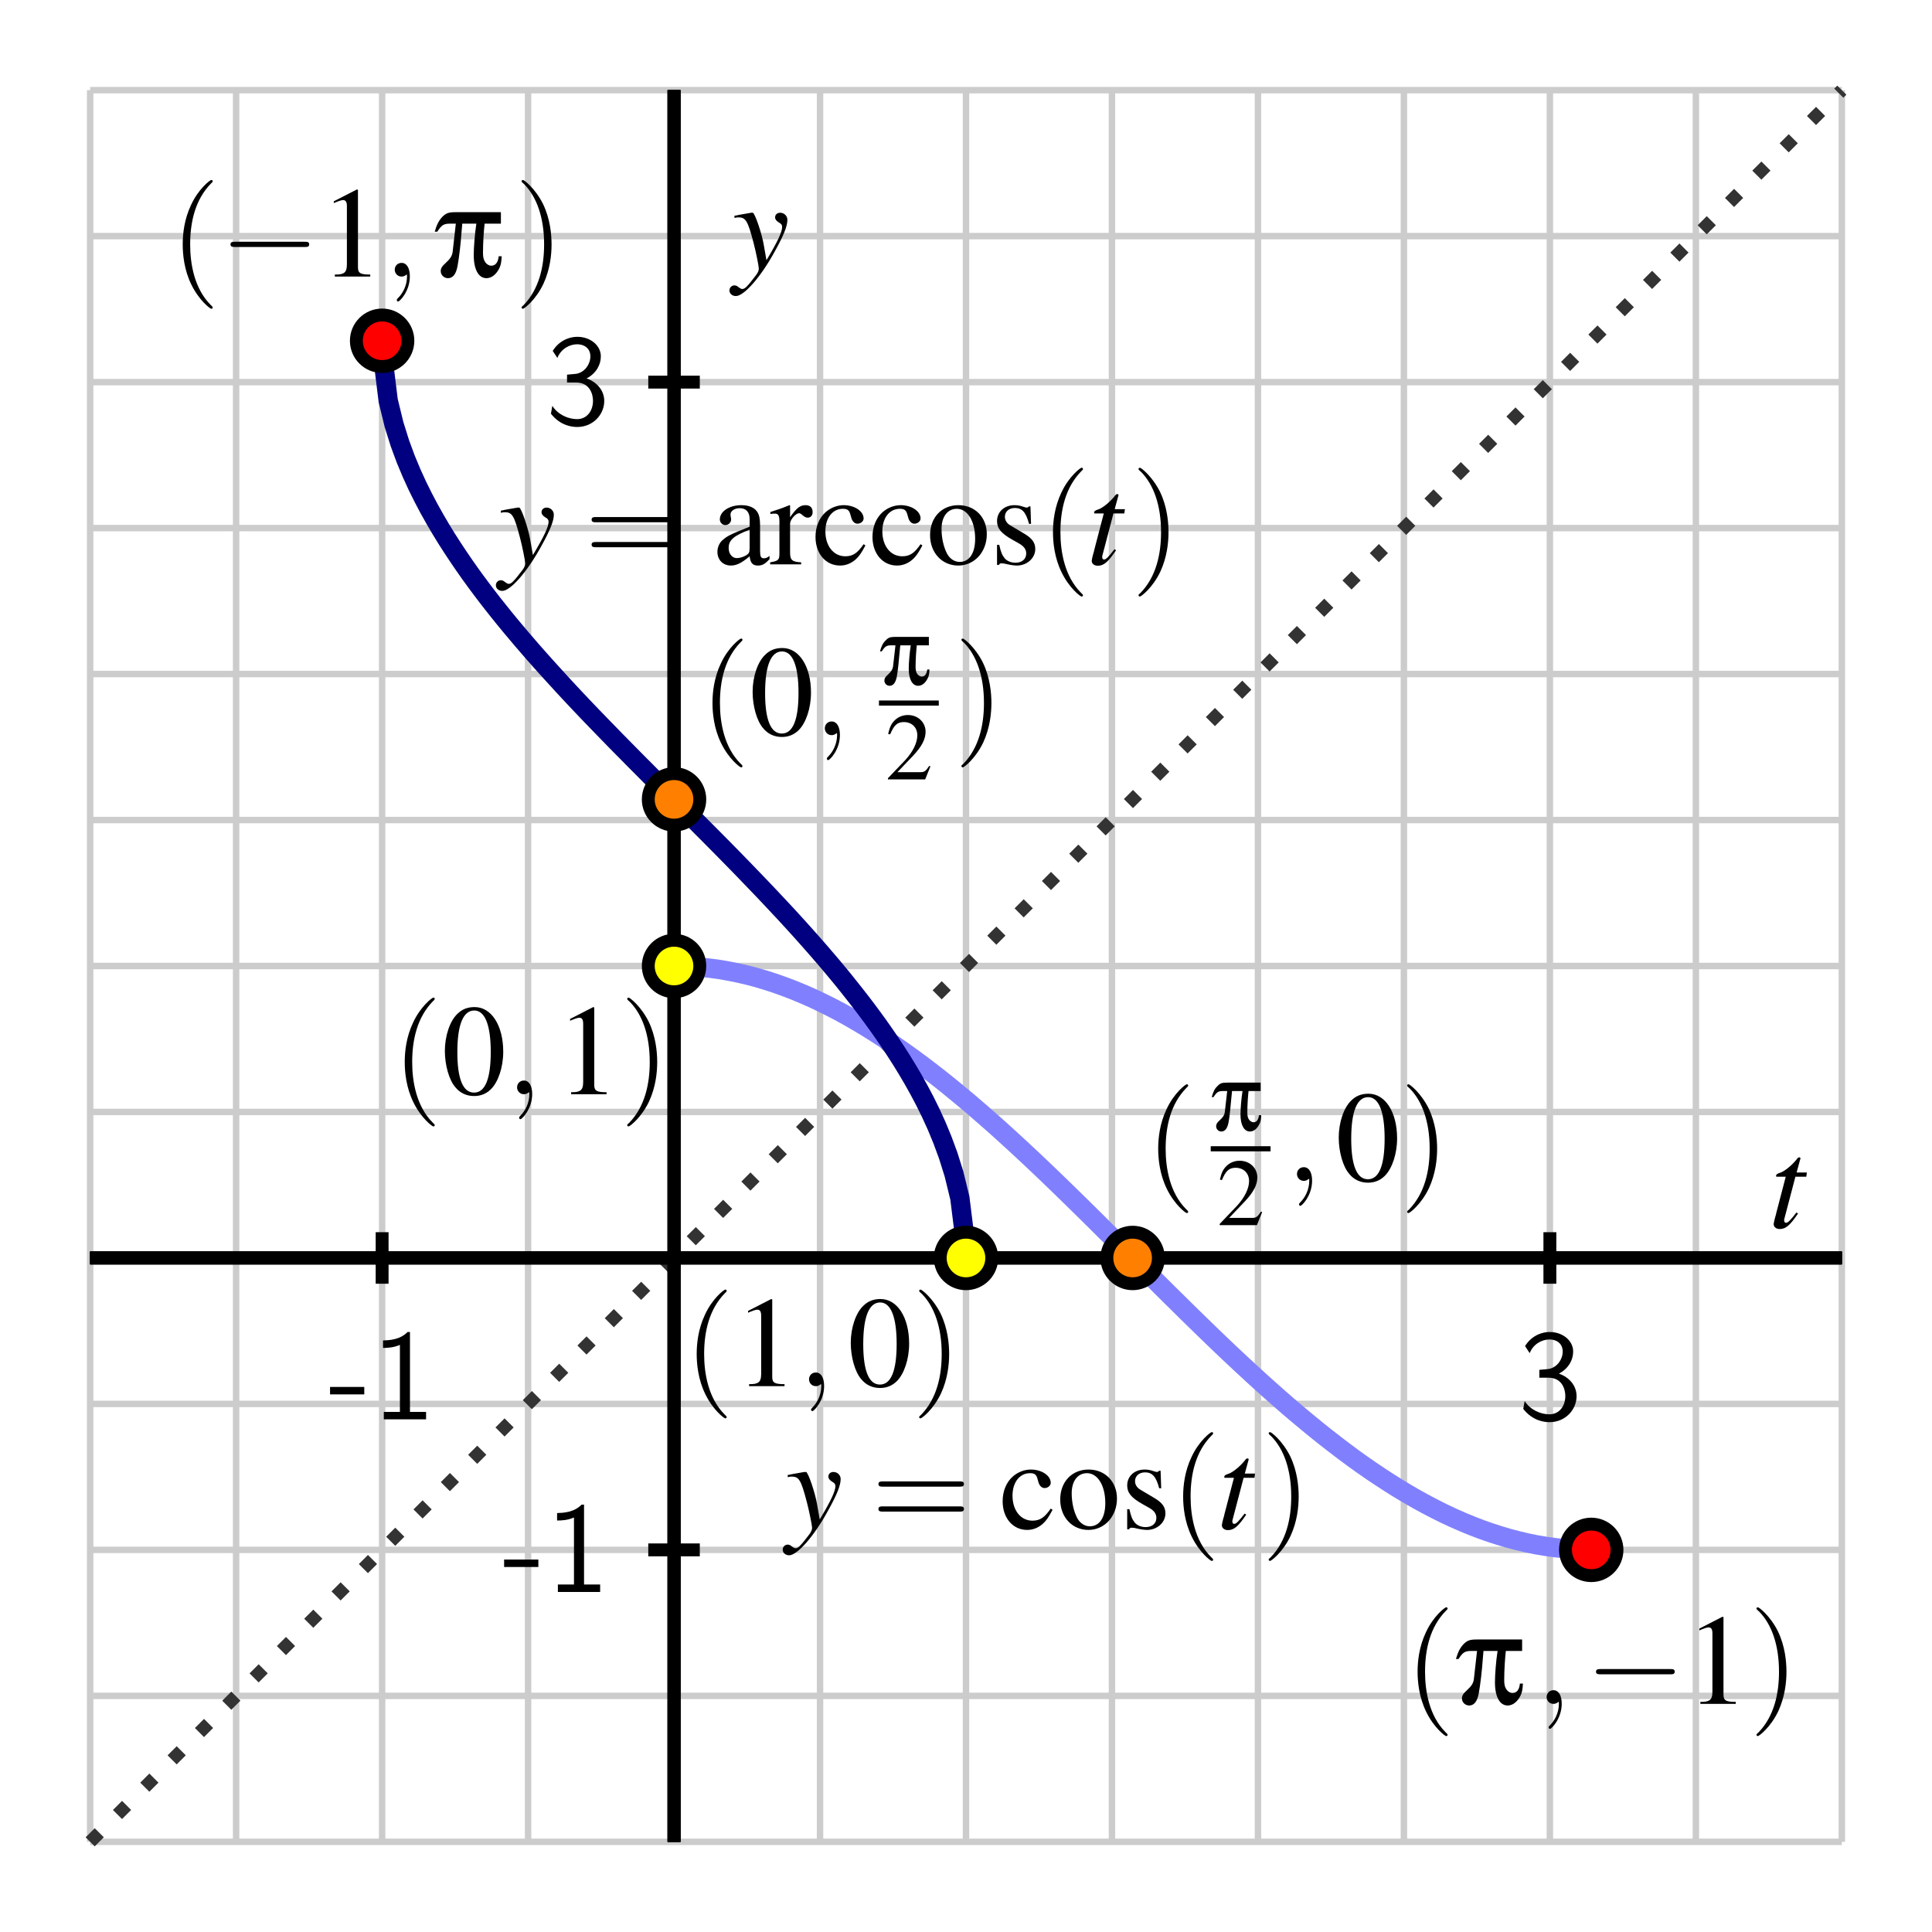 <?xml version="1.0" encoding="UTF-8"?>
<svg xmlns="http://www.w3.org/2000/svg" xmlns:xlink="http://www.w3.org/1999/xlink" width="150pt" height="150pt" viewBox="0 0 150 150" version="1.1">
<defs>
<g>
<symbol overflow="visible" id="glyph0-0">
<path style="stroke:none;" d=""/>
</symbol>
<symbol overflow="visible" id="glyph0-1">
<path style="stroke:none;" d="M 2.766 -1.938 L 2.766 -2.516 L 0.109 -2.516 L 0.109 -1.938 Z M 2.766 -1.938 "/>
</symbol>
<symbol overflow="visible" id="glyph0-2">
<path style="stroke:none;" d="M 2.984 -6.781 L 2.797 -6.781 C 2.203 -6.172 1.375 -6.141 0.891 -6.125 L 0.891 -5.547 C 1.219 -5.547 1.703 -5.562 2.203 -5.781 L 2.203 -0.578 L 0.953 -0.578 L 0.953 0 L 4.234 0 L 4.234 -0.578 L 2.984 -0.578 Z M 2.984 -6.781 "/>
</symbol>
<symbol overflow="visible" id="glyph0-3">
<path style="stroke:none;" d="M 0.922 -5.141 C 1.203 -5.844 1.859 -6.203 2.469 -6.203 C 2.984 -6.203 3.484 -5.906 3.484 -5.266 C 3.484 -4.656 3.062 -4.062 2.453 -3.922 C 2.406 -3.906 2.375 -3.906 1.672 -3.844 L 1.672 -3.234 L 2.375 -3.234 C 3.453 -3.234 3.688 -2.312 3.688 -1.812 C 3.688 -1.031 3.219 -0.391 2.453 -0.391 C 1.766 -0.391 0.969 -0.734 0.531 -1.422 L 0.422 -0.812 C 1.156 0.125 2.062 0.219 2.469 0.219 C 3.688 0.219 4.562 -0.75 4.562 -1.797 C 4.562 -2.703 3.875 -3.328 3.188 -3.547 C 3.953 -3.953 4.297 -4.625 4.297 -5.266 C 4.297 -6.125 3.469 -6.781 2.484 -6.781 C 1.703 -6.781 0.984 -6.375 0.562 -5.688 Z M 0.922 -5.141 "/>
</symbol>
<symbol overflow="visible" id="glyph1-0">
<path style="stroke:none;" d=""/>
</symbol>
<symbol overflow="visible" id="glyph1-1">
<path style="stroke:none;" d="M 0.156 -4 C 0.281 -4.031 0.344 -4.047 0.453 -4.047 C 1.031 -4.047 1.188 -3.797 1.641 -2.062 C 1.812 -1.422 2.047 -0.25 2.047 -0.078 C 2.047 0.078 1.984 0.234 1.844 0.422 C 1.531 0.828 1.328 1.094 1.219 1.203 C 1.016 1.438 0.891 1.516 0.766 1.516 C 0.703 1.516 0.625 1.484 0.516 1.406 C 0.375 1.281 0.266 1.234 0.156 1.234 C -0.062 1.234 -0.234 1.406 -0.234 1.625 C -0.234 1.875 -0.016 2.062 0.266 2.062 C 0.906 2.062 2.219 0.562 3.297 -1.422 C 3.984 -2.656 4.266 -3.375 4.266 -3.859 C 4.266 -4.156 4.016 -4.406 3.703 -4.406 C 3.484 -4.406 3.312 -4.266 3.312 -4.047 C 3.312 -3.891 3.406 -3.781 3.594 -3.656 C 3.797 -3.547 3.859 -3.453 3.859 -3.312 C 3.859 -2.906 3.484 -2.125 2.641 -0.719 L 2.438 -1.875 C 2.297 -2.766 1.734 -4.406 1.578 -4.406 L 1.547 -4.406 C 1.531 -4.406 1.484 -4.406 1.453 -4.406 C 1.359 -4.391 1 -4.328 0.469 -4.234 C 0.422 -4.219 0.297 -4.188 0.156 -4.172 Z M 0.156 -4 "/>
</symbol>
<symbol overflow="visible" id="glyph1-2">
<path style="stroke:none;" d="M 2.953 -4.281 L 2.156 -4.281 L 2.438 -5.312 C 2.453 -5.328 2.453 -5.344 2.453 -5.359 C 2.453 -5.438 2.422 -5.453 2.375 -5.453 C 2.312 -5.453 2.281 -5.453 2.219 -5.375 C 1.828 -4.859 1.203 -4.359 0.891 -4.266 C 0.641 -4.188 0.562 -4.125 0.562 -4.016 C 0.562 -4.016 0.562 -3.984 0.578 -3.953 L 1.312 -3.953 L 0.594 -1.203 C 0.578 -1.125 0.562 -1.094 0.547 -1 C 0.453 -0.703 0.375 -0.344 0.375 -0.266 C 0.375 -0.047 0.578 0.109 0.844 0.109 C 1.312 0.109 1.641 -0.172 2.266 -1.094 L 2.141 -1.172 C 1.656 -0.547 1.484 -0.375 1.328 -0.375 C 1.234 -0.375 1.188 -0.453 1.188 -0.578 C 1.188 -0.594 1.188 -0.594 1.188 -0.625 L 2.062 -3.953 L 2.906 -3.953 Z M 2.953 -4.281 "/>
</symbol>
<symbol overflow="visible" id="glyph2-0">
<path style="stroke:none;" d=""/>
</symbol>
<symbol overflow="visible" id="glyph2-1">
<path style="stroke:none;" d="M 3.312 2.406 C 3.312 2.375 3.312 2.344 3.141 2.188 C 1.891 0.922 1.562 -0.969 1.562 -2.5 C 1.562 -4.234 1.953 -5.984 3.188 -7.234 C 3.312 -7.344 3.312 -7.375 3.312 -7.406 C 3.312 -7.469 3.266 -7.5 3.203 -7.5 C 3.109 -7.5 2.203 -6.812 1.625 -5.547 C 1.109 -4.453 0.984 -3.344 0.984 -2.5 C 0.984 -1.719 1.094 -0.516 1.656 0.625 C 2.25 1.844 3.109 2.5 3.203 2.5 C 3.266 2.5 3.312 2.469 3.312 2.406 Z M 3.312 2.406 "/>
</symbol>
<symbol overflow="visible" id="glyph2-2">
<path style="stroke:none;" d="M 2.891 -2.5 C 2.891 -3.281 2.781 -4.484 2.234 -5.625 C 1.625 -6.844 0.766 -7.5 0.672 -7.5 C 0.609 -7.5 0.562 -7.453 0.562 -7.406 C 0.562 -7.375 0.562 -7.344 0.766 -7.172 C 1.734 -6.188 2.312 -4.594 2.312 -2.5 C 2.312 -0.797 1.938 0.969 0.703 2.234 C 0.562 2.344 0.562 2.375 0.562 2.406 C 0.562 2.453 0.609 2.5 0.672 2.5 C 0.766 2.5 1.672 1.812 2.266 0.547 C 2.766 -0.547 2.891 -1.656 2.891 -2.5 Z M 2.891 -2.5 "/>
</symbol>
<symbol overflow="visible" id="glyph2-3">
<path style="stroke:none;" d="M 6.875 -3.266 C 7.016 -3.266 7.203 -3.266 7.203 -3.469 C 7.203 -3.672 7.016 -3.672 6.875 -3.672 L 0.891 -3.672 C 0.75 -3.672 0.562 -3.672 0.562 -3.469 C 0.562 -3.266 0.75 -3.266 0.906 -3.266 Z M 6.875 -1.328 C 7.016 -1.328 7.203 -1.328 7.203 -1.531 C 7.203 -1.734 7.016 -1.734 6.875 -1.734 L 0.906 -1.734 C 0.75 -1.734 0.562 -1.734 0.562 -1.531 C 0.562 -1.328 0.75 -1.328 0.891 -1.328 Z M 6.875 -1.328 "/>
</symbol>
<symbol overflow="visible" id="glyph3-0">
<path style="stroke:none;" d=""/>
</symbol>
<symbol overflow="visible" id="glyph3-1">
<path style="stroke:none;" d="M 2.547 -6.766 C 1.984 -6.766 1.562 -6.594 1.203 -6.234 C 0.625 -5.688 0.234 -4.531 0.234 -3.359 C 0.234 -2.266 0.562 -1.094 1.047 -0.547 C 1.406 -0.094 1.922 0.141 2.5 0.141 C 3.016 0.141 3.438 -0.031 3.797 -0.375 C 4.375 -0.938 4.766 -2.094 4.766 -3.297 C 4.766 -5.344 3.844 -6.766 2.547 -6.766 Z M 2.516 -6.5 C 3.344 -6.5 3.797 -5.375 3.797 -3.281 C 3.797 -1.188 3.359 -0.125 2.5 -0.125 C 1.641 -0.125 1.203 -1.188 1.203 -3.266 C 1.203 -5.391 1.656 -6.5 2.516 -6.5 Z M 2.516 -6.5 "/>
</symbol>
<symbol overflow="visible" id="glyph3-2">
<path style="stroke:none;" d="M 2.906 -6.766 L 1.109 -5.844 L 1.109 -5.703 C 1.234 -5.766 1.344 -5.797 1.375 -5.812 C 1.562 -5.891 1.734 -5.938 1.828 -5.938 C 2.047 -5.938 2.125 -5.781 2.125 -5.453 L 2.125 -0.938 C 2.125 -0.594 2.047 -0.375 1.891 -0.281 C 1.734 -0.188 1.594 -0.156 1.188 -0.156 L 1.188 0 L 3.938 0 L 3.938 -0.156 C 3.156 -0.156 2.984 -0.266 2.984 -0.734 L 2.984 -6.734 Z M 2.906 -6.766 "/>
</symbol>
<symbol overflow="visible" id="glyph3-3">
<path style="stroke:none;" d="M 3.984 -1.562 C 3.5 -0.859 3.141 -0.625 2.562 -0.625 C 1.656 -0.625 1.016 -1.422 1.016 -2.562 C 1.016 -3.594 1.562 -4.312 2.375 -4.312 C 2.734 -4.312 2.875 -4.203 2.969 -3.828 L 3.031 -3.609 C 3.109 -3.328 3.297 -3.156 3.5 -3.156 C 3.766 -3.156 3.984 -3.344 3.984 -3.562 C 3.984 -4.125 3.281 -4.594 2.438 -4.594 C 1.953 -4.594 1.438 -4.406 1.031 -4.047 C 0.531 -3.594 0.25 -2.922 0.25 -2.125 C 0.25 -0.828 1.047 0.094 2.156 0.094 C 2.594 0.094 3 -0.062 3.359 -0.375 C 3.625 -0.609 3.812 -0.875 4.125 -1.469 Z M 3.984 -1.562 "/>
</symbol>
<symbol overflow="visible" id="glyph3-4">
<path style="stroke:none;" d="M 2.5 -4.594 C 1.203 -4.594 0.297 -3.641 0.297 -2.266 C 0.297 -0.906 1.219 0.094 2.484 0.094 C 3.734 0.094 4.703 -0.953 4.703 -2.344 C 4.703 -3.656 3.781 -4.594 2.5 -4.594 Z M 2.375 -4.312 C 3.203 -4.312 3.797 -3.359 3.797 -1.984 C 3.797 -0.859 3.344 -0.188 2.594 -0.188 C 2.203 -0.188 1.844 -0.422 1.625 -0.812 C 1.344 -1.344 1.188 -2.047 1.188 -2.75 C 1.188 -3.703 1.656 -4.312 2.375 -4.312 Z M 2.375 -4.312 "/>
</symbol>
<symbol overflow="visible" id="glyph3-5">
<path style="stroke:none;" d="M 3.156 -3.141 L 3.109 -4.5 L 3 -4.5 L 2.984 -4.484 C 2.891 -4.406 2.875 -4.406 2.844 -4.406 C 2.781 -4.406 2.688 -4.422 2.562 -4.469 C 2.344 -4.547 2.125 -4.594 1.875 -4.594 C 1.078 -4.594 0.516 -4.078 0.516 -3.359 C 0.516 -2.797 0.828 -2.406 1.688 -1.922 L 2.266 -1.594 C 2.609 -1.391 2.781 -1.156 2.781 -0.844 C 2.781 -0.406 2.453 -0.125 1.953 -0.125 C 1.609 -0.125 1.297 -0.25 1.109 -0.469 C 0.906 -0.719 0.812 -0.953 0.688 -1.516 L 0.516 -1.516 L 0.516 0.047 L 0.656 0.047 C 0.719 -0.062 0.766 -0.078 0.875 -0.078 C 0.969 -0.078 1.109 -0.062 1.344 0 C 1.625 0.062 1.891 0.094 2.062 0.094 C 2.844 0.094 3.484 -0.484 3.484 -1.188 C 3.484 -1.688 3.234 -2.016 2.641 -2.375 L 1.562 -3.016 C 1.281 -3.172 1.125 -3.422 1.125 -3.688 C 1.125 -4.094 1.438 -4.375 1.906 -4.375 C 2.469 -4.375 2.766 -4.031 3 -3.141 Z M 3.156 -3.141 "/>
</symbol>
<symbol overflow="visible" id="glyph3-6">
<path style="stroke:none;" d="M 4.422 -0.656 C 4.25 -0.516 4.125 -0.469 3.984 -0.469 C 3.75 -0.469 3.688 -0.609 3.688 -1.047 L 3.688 -3 C 3.688 -3.516 3.625 -3.812 3.484 -4.047 C 3.266 -4.406 2.828 -4.594 2.234 -4.594 C 1.297 -4.594 0.562 -4.109 0.562 -3.484 C 0.562 -3.25 0.766 -3.047 0.984 -3.047 C 1.234 -3.047 1.438 -3.25 1.438 -3.469 C 1.438 -3.516 1.438 -3.562 1.422 -3.625 C 1.406 -3.719 1.391 -3.797 1.391 -3.875 C 1.391 -4.141 1.703 -4.359 2.109 -4.359 C 2.594 -4.359 2.875 -4.062 2.875 -3.531 L 2.875 -2.922 C 1.328 -2.297 1.156 -2.219 0.734 -1.844 C 0.516 -1.641 0.375 -1.297 0.375 -0.969 C 0.375 -0.344 0.812 0.094 1.422 0.094 C 1.859 0.094 2.266 -0.109 2.875 -0.625 C 2.938 -0.109 3.109 0.094 3.516 0.094 C 3.859 0.094 4.062 -0.016 4.422 -0.406 Z M 2.875 -1.234 C 2.875 -0.922 2.812 -0.828 2.609 -0.703 C 2.375 -0.562 2.094 -0.484 1.875 -0.484 C 1.531 -0.484 1.25 -0.812 1.25 -1.25 L 1.25 -1.297 C 1.25 -1.875 1.656 -2.234 2.875 -2.688 Z M 2.875 -1.234 "/>
</symbol>
<symbol overflow="visible" id="glyph3-7">
<path style="stroke:none;" d="M 0.062 -3.906 C 0.203 -3.938 0.297 -3.938 0.422 -3.938 C 0.672 -3.938 0.766 -3.781 0.766 -3.344 L 0.766 -0.844 C 0.766 -0.344 0.688 -0.266 0.047 -0.156 L 0.047 0 L 2.453 0 L 2.453 -0.156 C 1.766 -0.188 1.594 -0.328 1.594 -0.906 L 1.594 -3.156 C 1.594 -3.469 2.031 -3.969 2.297 -3.969 C 2.359 -3.969 2.453 -3.922 2.562 -3.812 C 2.719 -3.688 2.828 -3.625 2.953 -3.625 C 3.203 -3.625 3.344 -3.797 3.344 -4.062 C 3.344 -4.406 3.141 -4.594 2.797 -4.594 C 2.375 -4.594 2.094 -4.375 1.594 -3.656 L 1.594 -4.578 L 1.547 -4.594 C 1.016 -4.375 0.656 -4.25 0.062 -4.062 Z M 0.062 -3.906 "/>
</symbol>
<symbol overflow="visible" id="glyph4-0">
<path style="stroke:none;" d=""/>
</symbol>
<symbol overflow="visible" id="glyph4-1">
<path style="stroke:none;" d="M 2.031 -0.016 C 2.031 -0.672 1.781 -1.062 1.391 -1.062 C 1.062 -1.062 0.859 -0.812 0.859 -0.531 C 0.859 -0.266 1.062 0 1.391 0 C 1.516 0 1.641 -0.047 1.734 -0.125 C 1.766 -0.156 1.781 -0.156 1.797 -0.156 C 1.797 -0.156 1.812 -0.156 1.812 -0.016 C 1.812 0.734 1.453 1.328 1.125 1.656 C 1.016 1.766 1.016 1.797 1.016 1.812 C 1.016 1.891 1.062 1.938 1.125 1.938 C 1.234 1.938 2.031 1.156 2.031 -0.016 Z M 2.031 -0.016 "/>
</symbol>
<symbol overflow="visible" id="glyph5-0">
<path style="stroke:none;" d=""/>
</symbol>
<symbol overflow="visible" id="glyph5-1">
<path style="stroke:none;" d="M 0.219 -2.578 C 0.469 -2.969 0.594 -3.047 0.953 -3.047 L 1.281 -3.047 L 1.094 -1.406 C 1.062 -1.188 0.969 -1.031 0.719 -0.797 C 0.484 -0.594 0.422 -0.469 0.422 -0.312 C 0.422 -0.094 0.594 0.094 0.828 0.094 C 1.062 0.094 1.234 -0.078 1.328 -0.391 C 1.406 -0.578 1.5 -1.344 1.562 -2.094 L 1.656 -3.047 L 2.469 -3.047 C 2.375 -2.453 2.312 -1.656 2.312 -1.234 C 2.312 -0.406 2.594 0.094 3.047 0.094 C 3.328 0.094 3.594 -0.109 3.766 -0.453 C 3.875 -0.656 3.906 -0.797 3.922 -1.172 L 3.75 -1.172 C 3.703 -0.812 3.562 -0.625 3.328 -0.625 C 3.172 -0.625 3.016 -0.734 2.938 -0.891 C 2.875 -1.016 2.844 -1.141 2.844 -1.391 C 2.844 -1.953 2.891 -2.641 2.938 -3.047 L 3.875 -3.047 L 3.875 -3.703 L 1.281 -3.703 C 0.875 -3.703 0.734 -3.656 0.531 -3.438 C 0.312 -3.234 0.203 -3.016 0.078 -2.578 Z M 0.219 -2.578 "/>
</symbol>
<symbol overflow="visible" id="glyph6-0">
<path style="stroke:none;" d=""/>
</symbol>
<symbol overflow="visible" id="glyph6-1">
<path style="stroke:none;" d="M 3.516 -1.016 L 3.422 -1.047 C 3.141 -0.625 3.047 -0.562 2.719 -0.562 L 0.953 -0.562 L 2.188 -1.859 C 2.844 -2.562 3.141 -3.125 3.141 -3.703 C 3.141 -4.438 2.547 -5 1.766 -5 C 1.359 -5 0.984 -4.844 0.703 -4.547 C 0.469 -4.297 0.359 -4.062 0.234 -3.531 L 0.391 -3.5 C 0.688 -4.219 0.953 -4.453 1.453 -4.453 C 2.078 -4.453 2.5 -4.031 2.5 -3.422 C 2.5 -2.844 2.156 -2.141 1.547 -1.484 L 0.219 -0.094 L 0.219 0 L 3.109 0 Z M 3.516 -1.016 "/>
</symbol>
<symbol overflow="visible" id="glyph7-0">
<path style="stroke:none;" d=""/>
</symbol>
<symbol overflow="visible" id="glyph7-1">
<path style="stroke:none;" d="M 0.297 -3.484 C 0.625 -4 0.797 -4.109 1.281 -4.109 L 1.734 -4.109 L 1.484 -1.891 C 1.438 -1.609 1.312 -1.391 0.969 -1.078 C 0.656 -0.797 0.562 -0.641 0.562 -0.422 C 0.562 -0.125 0.812 0.125 1.125 0.125 C 1.438 0.125 1.672 -0.094 1.797 -0.531 C 1.891 -0.797 2.031 -1.812 2.125 -2.812 L 2.234 -4.109 L 3.328 -4.109 C 3.203 -3.312 3.125 -2.234 3.125 -1.672 C 3.125 -0.547 3.5 0.125 4.109 0.125 C 4.5 0.125 4.844 -0.141 5.094 -0.609 C 5.234 -0.891 5.266 -1.078 5.297 -1.578 L 5.062 -1.578 C 5.016 -1.094 4.812 -0.844 4.484 -0.844 C 4.297 -0.844 4.078 -0.984 3.969 -1.203 C 3.875 -1.375 3.844 -1.547 3.844 -1.875 C 3.844 -2.625 3.906 -3.562 3.969 -4.109 L 5.234 -4.109 L 5.234 -5 L 1.734 -5 C 1.188 -5 1 -4.938 0.703 -4.656 C 0.438 -4.375 0.266 -4.078 0.094 -3.484 Z M 0.297 -3.484 "/>
</symbol>
<symbol overflow="visible" id="glyph8-0">
<path style="stroke:none;" d=""/>
</symbol>
<symbol overflow="visible" id="glyph8-1">
<path style="stroke:none;" d="M 6.594 -2.297 C 6.766 -2.297 6.938 -2.297 6.938 -2.5 C 6.938 -2.703 6.766 -2.703 6.594 -2.703 L 1.188 -2.703 C 1.016 -2.703 0.828 -2.703 0.828 -2.5 C 0.828 -2.297 1.016 -2.297 1.188 -2.297 Z M 6.594 -2.297 "/>
</symbol>
</g>
</defs>
<g id="surface1">
<path style="fill:none;stroke-width:5;stroke-linecap:butt;stroke-linejoin:miter;stroke:rgb(80.077%,80.077%,80.077%);stroke-opacity:1;stroke-miterlimit:10;" d="M 70 70 L 70 1430 M 183.32 70 L 183.32 1430 M 296.68 70 L 296.68 1430 M 410 70 L 410 1430 M 523.32 70 L 523.32 1430 M 636.68 70 L 636.68 1430 M 750 70 L 750 1430 M 863.32 70 L 863.32 1430 M 976.68 70 L 976.68 1430 M 1090 70 L 1090 1430 M 1203.32 70 L 1203.32 1430 M 1316.68 70 L 1316.68 1430 M 1430 70 L 1430 1430 M 70 70 L 1430 70 M 70 183.32 L 1430 183.32 M 70 296.68 L 1430 296.68 M 70 410 L 1430 410 M 70 523.32 L 1430 523.32 M 70 636.68 L 1430 636.68 M 70 750 L 1430 750 M 70 863.32 L 1430 863.32 M 70 976.68 L 1430 976.68 M 70 1090 L 1430 1090 M 70 1203.32 L 1430 1203.32 M 70 1316.68 L 1430 1316.68 M 70 1430 L 1430 1430 " transform="matrix(0.1,0,0,-0.1,0,150)"/>
<path style="fill:none;stroke-width:10;stroke-linecap:butt;stroke-linejoin:miter;stroke:rgb(19.994%,19.994%,19.994%);stroke-opacity:1;stroke-dasharray:10,20;stroke-miterlimit:10;" d="M 70 70 L 1430 1430 " transform="matrix(0.1,0,0,-0.1,0,150)"/>
<path style="fill:none;stroke-width:10;stroke-linecap:butt;stroke-linejoin:miter;stroke:rgb(0%,0%,0%);stroke-opacity:1;stroke-miterlimit:10;" d="M 70 523.32 L 1430 523.32 M 523.32 70 L 523.32 1430 " transform="matrix(0.1,0,0,-0.1,0,150)"/>
<path style="fill:none;stroke-width:10;stroke-linecap:butt;stroke-linejoin:miter;stroke:rgb(0%,0%,0%);stroke-opacity:1;stroke-miterlimit:10;" d="M 70 523.32 L 1430 523.32 M 523.32 70 L 523.32 1430 M 296.68 503.32 L 296.68 543.32 " transform="matrix(0.1,0,0,-0.1,0,150)"/>
<path style="fill:none;stroke-width:10;stroke-linecap:butt;stroke-linejoin:miter;stroke:rgb(0%,0%,0%);stroke-opacity:1;stroke-miterlimit:10;" d="M 70 523.32 L 1430 523.32 M 523.32 70 L 523.32 1430 M 1203.32 503.32 L 1203.32 543.32 " transform="matrix(0.1,0,0,-0.1,0,150)"/>
<path style="fill:none;stroke-width:10;stroke-linecap:butt;stroke-linejoin:miter;stroke:rgb(0%,0%,0%);stroke-opacity:1;stroke-miterlimit:10;" d="M 70 523.32 L 1430 523.32 M 523.32 70 L 523.32 1430 M 503.32 296.68 L 543.32 296.68 " transform="matrix(0.1,0,0,-0.1,0,150)"/>
<path style="fill:none;stroke-width:10;stroke-linecap:butt;stroke-linejoin:miter;stroke:rgb(0%,0%,0%);stroke-opacity:1;stroke-miterlimit:10;" d="M 70 523.32 L 1430 523.32 M 523.32 70 L 523.32 1430 M 503.32 1203.32 L 543.32 1203.32 " transform="matrix(0.1,0,0,-0.1,0,150)"/>
<g style="fill:rgb(0%,0%,0%);fill-opacity:1;">
  <use xlink:href="#glyph0-1" x="39.031" y="123.599"/>
  <use xlink:href="#glyph0-2" x="42.361" y="123.599"/>
</g>
<g style="fill:rgb(0%,0%,0%);fill-opacity:1;">
  <use xlink:href="#glyph0-3" x="42.352" y="32.932"/>
</g>
<g style="fill:rgb(0%,0%,0%);fill-opacity:1;">
  <use xlink:href="#glyph0-1" x="25.516" y="110.198"/>
  <use xlink:href="#glyph0-2" x="28.846" y="110.198"/>
</g>
<g style="fill:rgb(0%,0%,0%);fill-opacity:1;">
  <use xlink:href="#glyph0-3" x="117.843" y="110.198"/>
</g>
<path style="fill:none;stroke-width:15;stroke-linecap:butt;stroke-linejoin:miter;stroke:rgb(50%,50%,100%);stroke-opacity:1;stroke-miterlimit:10;" d="M 523.32 750 L 530.469 749.883 L 537.578 749.57 L 544.688 748.984 L 551.797 748.203 L 558.945 747.227 L 566.055 745.977 L 573.164 744.531 L 580.312 742.891 L 587.422 741.016 L 594.531 738.906 L 601.68 736.602 L 608.789 734.062 L 615.898 731.367 L 623.008 728.438 L 630.156 725.312 L 637.266 721.953 L 644.375 718.438 L 651.523 714.727 L 658.633 710.82 L 665.742 706.719 L 672.891 702.422 L 680 697.969 L 687.109 693.359 L 694.219 688.555 L 701.367 683.594 L 708.477 678.477 L 715.586 673.242 L 722.734 667.812 L 729.844 662.266 L 736.953 656.562 L 744.062 650.742 L 751.211 644.805 L 758.32 638.711 L 765.43 632.539 L 772.578 626.25 L 779.688 619.844 L 786.797 613.359 L 793.945 606.758 L 801.055 600.117 L 808.164 593.398 L 815.312 586.562 L 822.422 579.688 L 829.531 572.773 L 836.641 565.82 L 843.789 558.789 L 850.898 551.758 L 858.008 544.648 L 865.156 537.578 L 872.266 530.469 L 879.375 523.32 L 886.484 516.211 L 893.633 509.102 L 900.742 501.992 L 907.852 494.922 L 915 487.891 L 922.109 480.859 L 929.219 473.906 L 936.367 466.953 L 943.477 460.078 L 950.586 453.281 L 957.695 446.562 L 964.844 439.883 L 971.953 433.32 L 979.062 426.836 L 986.211 420.43 L 993.32 414.141 L 1000.43 407.93 L 1007.578 401.875 L 1014.688 395.938 L 1021.797 390.117 L 1028.906 384.414 L 1036.055 378.867 L 1043.164 373.438 L 1050.273 368.164 L 1057.383 363.047 L 1064.531 358.086 L 1071.641 353.32 L 1078.789 348.672 L 1085.898 344.219 L 1093.008 339.961 L 1100.117 335.859 L 1107.266 331.953 L 1114.375 328.242 L 1121.484 324.688 L 1128.594 321.367 L 1135.742 318.242 L 1142.852 315.312 L 1149.961 312.578 L 1157.109 310.078 L 1164.219 307.773 L 1171.328 305.664 L 1178.477 303.789 L 1185.586 302.109 L 1192.695 300.664 L 1199.805 299.453 L 1206.953 298.438 L 1214.062 297.656 L 1221.172 297.109 L 1228.32 296.758 L 1235.43 296.68 " transform="matrix(0.1,0,0,-0.1,0,150)"/>
<path style="fill:none;stroke-width:15;stroke-linecap:butt;stroke-linejoin:miter;stroke:rgb(0%,0%,50%);stroke-opacity:1;stroke-miterlimit:10;" d="M 296.914 1225.273 L 301.406 1188.906 L 305.938 1170.312 L 310.469 1155.898 L 315 1143.594 L 319.531 1132.734 L 324.062 1122.812 L 328.594 1113.672 L 333.125 1105.078 L 337.656 1096.992 L 342.188 1089.258 L 346.719 1081.875 L 351.25 1074.805 L 355.781 1067.969 L 360.312 1061.328 L 364.805 1054.922 L 369.336 1048.672 L 373.867 1042.578 L 378.398 1036.602 L 382.93 1030.781 L 387.461 1025.078 L 391.992 1019.453 L 396.523 1013.945 L 401.055 1008.555 L 405.586 1003.203 L 410.117 997.93 L 414.648 992.734 L 419.18 987.617 L 423.711 982.539 L 428.242 977.539 L 432.773 972.578 L 437.266 967.656 L 441.797 962.773 L 446.328 957.93 L 450.859 953.125 L 455.391 948.359 L 459.922 943.633 L 468.984 934.258 L 478.047 924.961 L 482.578 920.352 L 487.109 915.781 L 491.641 911.172 L 496.172 906.602 L 500.703 902.07 L 505.234 897.5 L 509.727 892.969 L 541.445 861.25 L 545.977 856.68 L 550.508 852.148 L 559.57 843.008 L 568.633 833.789 L 577.695 824.492 L 582.188 819.805 L 586.719 815.117 L 591.25 810.391 L 595.781 805.625 L 600.312 800.82 L 609.375 791.133 L 613.906 786.211 L 618.438 781.25 L 622.969 776.211 L 627.5 771.133 L 632.031 766.016 L 636.562 760.82 L 641.094 755.547 L 645.625 750.234 L 650.156 744.805 L 654.688 739.297 L 659.18 733.672 L 663.711 727.969 L 668.242 722.148 L 672.773 716.211 L 677.305 710.117 L 681.836 703.867 L 686.367 697.422 L 690.898 690.82 L 695.43 683.945 L 699.961 676.875 L 704.492 669.492 L 709.023 661.797 L 713.555 653.672 L 718.086 645.117 L 722.617 635.938 L 727.148 626.016 L 731.641 615.156 L 736.172 602.891 L 740.703 588.438 L 745.234 569.844 L 749.766 533.477 " transform="matrix(0.1,0,0,-0.1,0,150)"/>
<g style="fill:rgb(0%,0%,0%);fill-opacity:1;">
  <use xlink:href="#glyph1-1" x="56.867" y="20.923"/>
</g>
<g style="fill:rgb(0%,0%,0%);fill-opacity:1;">
  <use xlink:href="#glyph1-2" x="137.333" y="95.312"/>
</g>
<path style=" stroke:none;fill-rule:nonzero;fill:rgb(100%,100%,0%);fill-opacity:1;" d="M 54.332 75 C 54.332 73.895 53.438 73 52.332 73 C 51.23 73 50.332 73.895 50.332 75 C 50.332 76.105 51.23 77 52.332 77 C 53.438 77 54.332 76.105 54.332 75 "/>
<path style="fill:none;stroke-width:10;stroke-linecap:butt;stroke-linejoin:miter;stroke:rgb(0%,0%,0%);stroke-opacity:1;stroke-miterlimit:10;" d="M 543.32 750 C 543.32 761.055 534.375 770 523.32 770 C 512.305 770 503.32 761.055 503.32 750 C 503.32 738.945 512.305 730 523.32 730 C 534.375 730 543.32 738.945 543.32 750 Z M 543.32 750 " transform="matrix(0.1,0,0,-0.1,0,150)"/>
<path style=" stroke:none;fill-rule:nonzero;fill:rgb(100%,50%,0%);fill-opacity:1;" d="M 89.938 97.668 C 89.938 96.562 89.043 95.668 87.938 95.668 C 86.832 95.668 85.938 96.562 85.938 97.668 C 85.938 98.77 86.832 99.668 87.938 99.668 C 89.043 99.668 89.938 98.77 89.938 97.668 "/>
<path style="fill:none;stroke-width:10;stroke-linecap:butt;stroke-linejoin:miter;stroke:rgb(0%,0%,0%);stroke-opacity:1;stroke-miterlimit:10;" d="M 899.375 523.32 C 899.375 534.375 890.43 543.32 879.375 543.32 C 868.32 543.32 859.375 534.375 859.375 523.32 C 859.375 512.305 868.32 503.32 879.375 503.32 C 890.43 503.32 899.375 512.305 899.375 523.32 Z M 899.375 523.32 " transform="matrix(0.1,0,0,-0.1,0,150)"/>
<path style=" stroke:none;fill-rule:nonzero;fill:rgb(100%,0%,0%);fill-opacity:1;" d="M 125.543 120.332 C 125.543 119.23 124.648 118.332 123.543 118.332 C 122.438 118.332 121.543 119.23 121.543 120.332 C 121.543 121.438 122.438 122.332 123.543 122.332 C 124.648 122.332 125.543 121.438 125.543 120.332 "/>
<path style="fill:none;stroke-width:10;stroke-linecap:butt;stroke-linejoin:miter;stroke:rgb(0%,0%,0%);stroke-opacity:1;stroke-miterlimit:10;" d="M 1255.43 296.68 C 1255.43 307.695 1246.484 316.68 1235.43 316.68 C 1224.375 316.68 1215.43 307.695 1215.43 296.68 C 1215.43 285.625 1224.375 276.68 1235.43 276.68 C 1246.484 276.68 1255.43 285.625 1255.43 296.68 Z M 1255.43 296.68 " transform="matrix(0.1,0,0,-0.1,0,150)"/>
<path style=" stroke:none;fill-rule:nonzero;fill:rgb(100%,100%,0%);fill-opacity:1;" d="M 77 97.668 C 77 96.562 76.105 95.668 75 95.668 C 73.895 95.668 73 96.562 73 97.668 C 73 98.77 73.895 99.668 75 99.668 C 76.105 99.668 77 98.77 77 97.668 "/>
<path style="fill:none;stroke-width:10;stroke-linecap:butt;stroke-linejoin:miter;stroke:rgb(0%,0%,0%);stroke-opacity:1;stroke-miterlimit:10;" d="M 770 523.32 C 770 534.375 761.055 543.32 750 543.32 C 738.945 543.32 730 534.375 730 523.32 C 730 512.305 738.945 503.32 750 503.32 C 761.055 503.32 770 512.305 770 523.32 Z M 770 523.32 " transform="matrix(0.1,0,0,-0.1,0,150)"/>
<path style=" stroke:none;fill-rule:nonzero;fill:rgb(100%,50%,0%);fill-opacity:1;" d="M 54.332 62.062 C 54.332 60.957 53.438 60.062 52.332 60.062 C 51.23 60.062 50.332 60.957 50.332 62.062 C 50.332 63.168 51.23 64.062 52.332 64.062 C 53.438 64.062 54.332 63.168 54.332 62.062 "/>
<path style="fill:none;stroke-width:10;stroke-linecap:butt;stroke-linejoin:miter;stroke:rgb(0%,0%,0%);stroke-opacity:1;stroke-miterlimit:10;" d="M 543.32 879.375 C 543.32 890.43 534.375 899.375 523.32 899.375 C 512.305 899.375 503.32 890.43 503.32 879.375 C 503.32 868.32 512.305 859.375 523.32 859.375 C 534.375 859.375 543.32 868.32 543.32 879.375 Z M 543.32 879.375 " transform="matrix(0.1,0,0,-0.1,0,150)"/>
<path style=" stroke:none;fill-rule:nonzero;fill:rgb(100%,0%,0%);fill-opacity:1;" d="M 31.668 26.457 C 31.668 25.352 30.77 24.457 29.668 24.457 C 28.562 24.457 27.668 25.352 27.668 26.457 C 27.668 27.562 28.562 28.457 29.668 28.457 C 30.77 28.457 31.668 27.562 31.668 26.457 "/>
<path style="fill:none;stroke-width:10;stroke-linecap:butt;stroke-linejoin:miter;stroke:rgb(0%,0%,0%);stroke-opacity:1;stroke-miterlimit:10;" d="M 316.68 1235.43 C 316.68 1246.484 307.695 1255.43 296.68 1255.43 C 285.625 1255.43 276.68 1246.484 276.68 1235.43 C 276.68 1224.375 285.625 1215.43 296.68 1215.43 C 307.695 1215.43 316.68 1224.375 316.68 1235.43 Z M 316.68 1235.43 " transform="matrix(0.1,0,0,-0.1,0,150)"/>
<g style="fill:rgb(0%,0%,0%);fill-opacity:1;">
  <use xlink:href="#glyph2-1" x="30.44" y="84.955"/>
</g>
<g style="fill:rgb(0%,0%,0%);fill-opacity:1;">
  <use xlink:href="#glyph3-1" x="34.305" y="84.955"/>
</g>
<g style="fill:rgb(0%,0%,0%);fill-opacity:1;">
  <use xlink:href="#glyph4-1" x="39.287" y="84.955"/>
</g>
<g style="fill:rgb(0%,0%,0%);fill-opacity:1;">
  <use xlink:href="#glyph3-2" x="43.153" y="84.955"/>
</g>
<g style="fill:rgb(0%,0%,0%);fill-opacity:1;">
  <use xlink:href="#glyph2-2" x="48.134" y="84.955"/>
</g>
<g style="fill:rgb(0%,0%,0%);fill-opacity:1;">
  <use xlink:href="#glyph2-1" x="53.107" y="107.622"/>
</g>
<g style="fill:rgb(0%,0%,0%);fill-opacity:1;">
  <use xlink:href="#glyph3-2" x="56.972" y="107.622"/>
</g>
<g style="fill:rgb(0%,0%,0%);fill-opacity:1;">
  <use xlink:href="#glyph4-1" x="61.953" y="107.622"/>
</g>
<g style="fill:rgb(0%,0%,0%);fill-opacity:1;">
  <use xlink:href="#glyph3-1" x="65.819" y="107.622"/>
</g>
<g style="fill:rgb(0%,0%,0%);fill-opacity:1;">
  <use xlink:href="#glyph2-2" x="70.801" y="107.622"/>
</g>
<g style="fill:rgb(0%,0%,0%);fill-opacity:1;">
  <use xlink:href="#glyph2-1" x="88.938" y="91.682"/>
</g>
<g style="fill:rgb(0%,0%,0%);fill-opacity:1;">
  <use xlink:href="#glyph5-1" x="93.999" y="87.756"/>
</g>
<path style=" stroke:none;fill-rule:nonzero;fill:rgb(0%,0%,0%);fill-opacity:1;" d="M 94 89.391 L 98.645 89.391 L 98.645 88.992 L 94 88.992 Z M 94 89.391 "/>
<g style="fill:rgb(0%,0%,0%);fill-opacity:1;">
  <use xlink:href="#glyph6-1" x="94.478" y="95.119"/>
</g>
<g style="fill:rgb(0%,0%,0%);fill-opacity:1;">
  <use xlink:href="#glyph4-1" x="99.839" y="91.682"/>
</g>
<g style="fill:rgb(0%,0%,0%);fill-opacity:1;">
  <use xlink:href="#glyph3-1" x="103.705" y="91.682"/>
</g>
<g style="fill:rgb(0%,0%,0%);fill-opacity:1;">
  <use xlink:href="#glyph2-2" x="108.687" y="91.682"/>
</g>
<g style="fill:rgb(0%,0%,0%);fill-opacity:1;">
  <use xlink:href="#glyph2-1" x="54.333" y="57.077"/>
</g>
<g style="fill:rgb(0%,0%,0%);fill-opacity:1;">
  <use xlink:href="#glyph3-1" x="58.199" y="57.077"/>
</g>
<g style="fill:rgb(0%,0%,0%);fill-opacity:1;">
  <use xlink:href="#glyph4-1" x="63.18" y="57.077"/>
</g>
<g style="fill:rgb(0%,0%,0%);fill-opacity:1;">
  <use xlink:href="#glyph5-1" x="68.242" y="53.151"/>
</g>
<path style=" stroke:none;fill-rule:nonzero;fill:rgb(0%,0%,0%);fill-opacity:1;" d="M 68.242 54.785 L 72.887 54.785 L 72.887 54.387 L 68.242 54.387 Z M 68.242 54.785 "/>
<g style="fill:rgb(0%,0%,0%);fill-opacity:1;">
  <use xlink:href="#glyph6-1" x="68.721" y="60.514"/>
</g>
<g style="fill:rgb(0%,0%,0%);fill-opacity:1;">
  <use xlink:href="#glyph2-2" x="74.082" y="57.077"/>
</g>
<g style="fill:rgb(0%,0%,0%);fill-opacity:1;">
  <use xlink:href="#glyph2-1" x="109.078" y="132.289"/>
</g>
<g style="fill:rgb(0%,0%,0%);fill-opacity:1;">
  <use xlink:href="#glyph7-1" x="112.943" y="132.289"/>
</g>
<g style="fill:rgb(0%,0%,0%);fill-opacity:1;">
  <use xlink:href="#glyph4-1" x="119.22" y="132.289"/>
</g>
<g style="fill:rgb(0%,0%,0%);fill-opacity:1;">
  <use xlink:href="#glyph8-1" x="123.086" y="132.289"/>
</g>
<g style="fill:rgb(0%,0%,0%);fill-opacity:1;">
  <use xlink:href="#glyph3-2" x="130.827" y="132.289"/>
</g>
<g style="fill:rgb(0%,0%,0%);fill-opacity:1;">
  <use xlink:href="#glyph2-2" x="135.809" y="132.289"/>
</g>
<g style="fill:rgb(0%,0%,0%);fill-opacity:1;">
  <use xlink:href="#glyph2-1" x="13.202" y="21.473"/>
</g>
<g style="fill:rgb(0%,0%,0%);fill-opacity:1;">
  <use xlink:href="#glyph8-1" x="17.067" y="21.473"/>
</g>
<g style="fill:rgb(0%,0%,0%);fill-opacity:1;">
  <use xlink:href="#glyph3-2" x="24.808" y="21.473"/>
</g>
<g style="fill:rgb(0%,0%,0%);fill-opacity:1;">
  <use xlink:href="#glyph4-1" x="29.789" y="21.473"/>
</g>
<g style="fill:rgb(0%,0%,0%);fill-opacity:1;">
  <use xlink:href="#glyph7-1" x="33.656" y="21.473"/>
</g>
<g style="fill:rgb(0%,0%,0%);fill-opacity:1;">
  <use xlink:href="#glyph2-2" x="39.932" y="21.473"/>
</g>
<g style="fill:rgb(0%,0%,0%);fill-opacity:1;">
  <use xlink:href="#glyph1-1" x="61.003" y="118.689"/>
</g>
<g style="fill:rgb(0%,0%,0%);fill-opacity:1;">
  <use xlink:href="#glyph2-3" x="67.64" y="118.689"/>
</g>
<g style="fill:rgb(0%,0%,0%);fill-opacity:1;">
  <use xlink:href="#glyph3-3" x="77.595" y="118.689"/>
</g>
<g style="fill:rgb(0%,0%,0%);fill-opacity:1;">
  <use xlink:href="#glyph3-4" x="82.018" y="118.689"/>
</g>
<g style="fill:rgb(0%,0%,0%);fill-opacity:1;">
  <use xlink:href="#glyph3-5" x="86.999" y="118.689"/>
</g>
<g style="fill:rgb(0%,0%,0%);fill-opacity:1;">
  <use xlink:href="#glyph2-1" x="90.875" y="118.689"/>
</g>
<g style="fill:rgb(0%,0%,0%);fill-opacity:1;">
  <use xlink:href="#glyph1-2" x="94.491" y="118.689"/>
</g>
<g style="fill:rgb(0%,0%,0%);fill-opacity:1;">
  <use xlink:href="#glyph2-2" x="97.938" y="118.689"/>
</g>
<g style="fill:rgb(0%,0%,0%);fill-opacity:1;">
  <use xlink:href="#glyph1-1" x="38.733" y="43.815"/>
</g>
<g style="fill:rgb(0%,0%,0%);fill-opacity:1;">
  <use xlink:href="#glyph2-3" x="45.37" y="43.815"/>
</g>
<g style="fill:rgb(0%,0%,0%);fill-opacity:1;">
  <use xlink:href="#glyph3-6" x="55.325" y="43.815"/>
</g>
<g style="fill:rgb(0%,0%,0%);fill-opacity:1;">
  <use xlink:href="#glyph3-7" x="59.748" y="43.815"/>
</g>
<g style="fill:rgb(0%,0%,0%);fill-opacity:1;">
  <use xlink:href="#glyph3-3" x="63.066" y="43.815"/>
</g>
<g style="fill:rgb(0%,0%,0%);fill-opacity:1;">
  <use xlink:href="#glyph3-3" x="67.489" y="43.815"/>
</g>
<g style="fill:rgb(0%,0%,0%);fill-opacity:1;">
  <use xlink:href="#glyph3-4" x="71.913" y="43.815"/>
</g>
<g style="fill:rgb(0%,0%,0%);fill-opacity:1;">
  <use xlink:href="#glyph3-5" x="76.894" y="43.815"/>
</g>
<g style="fill:rgb(0%,0%,0%);fill-opacity:1;">
  <use xlink:href="#glyph2-1" x="80.769" y="43.815"/>
</g>
<g style="fill:rgb(0%,0%,0%);fill-opacity:1;">
  <use xlink:href="#glyph1-2" x="84.386" y="43.815"/>
</g>
<g style="fill:rgb(0%,0%,0%);fill-opacity:1;">
  <use xlink:href="#glyph2-2" x="87.832" y="43.815"/>
</g>
</g>
</svg>

